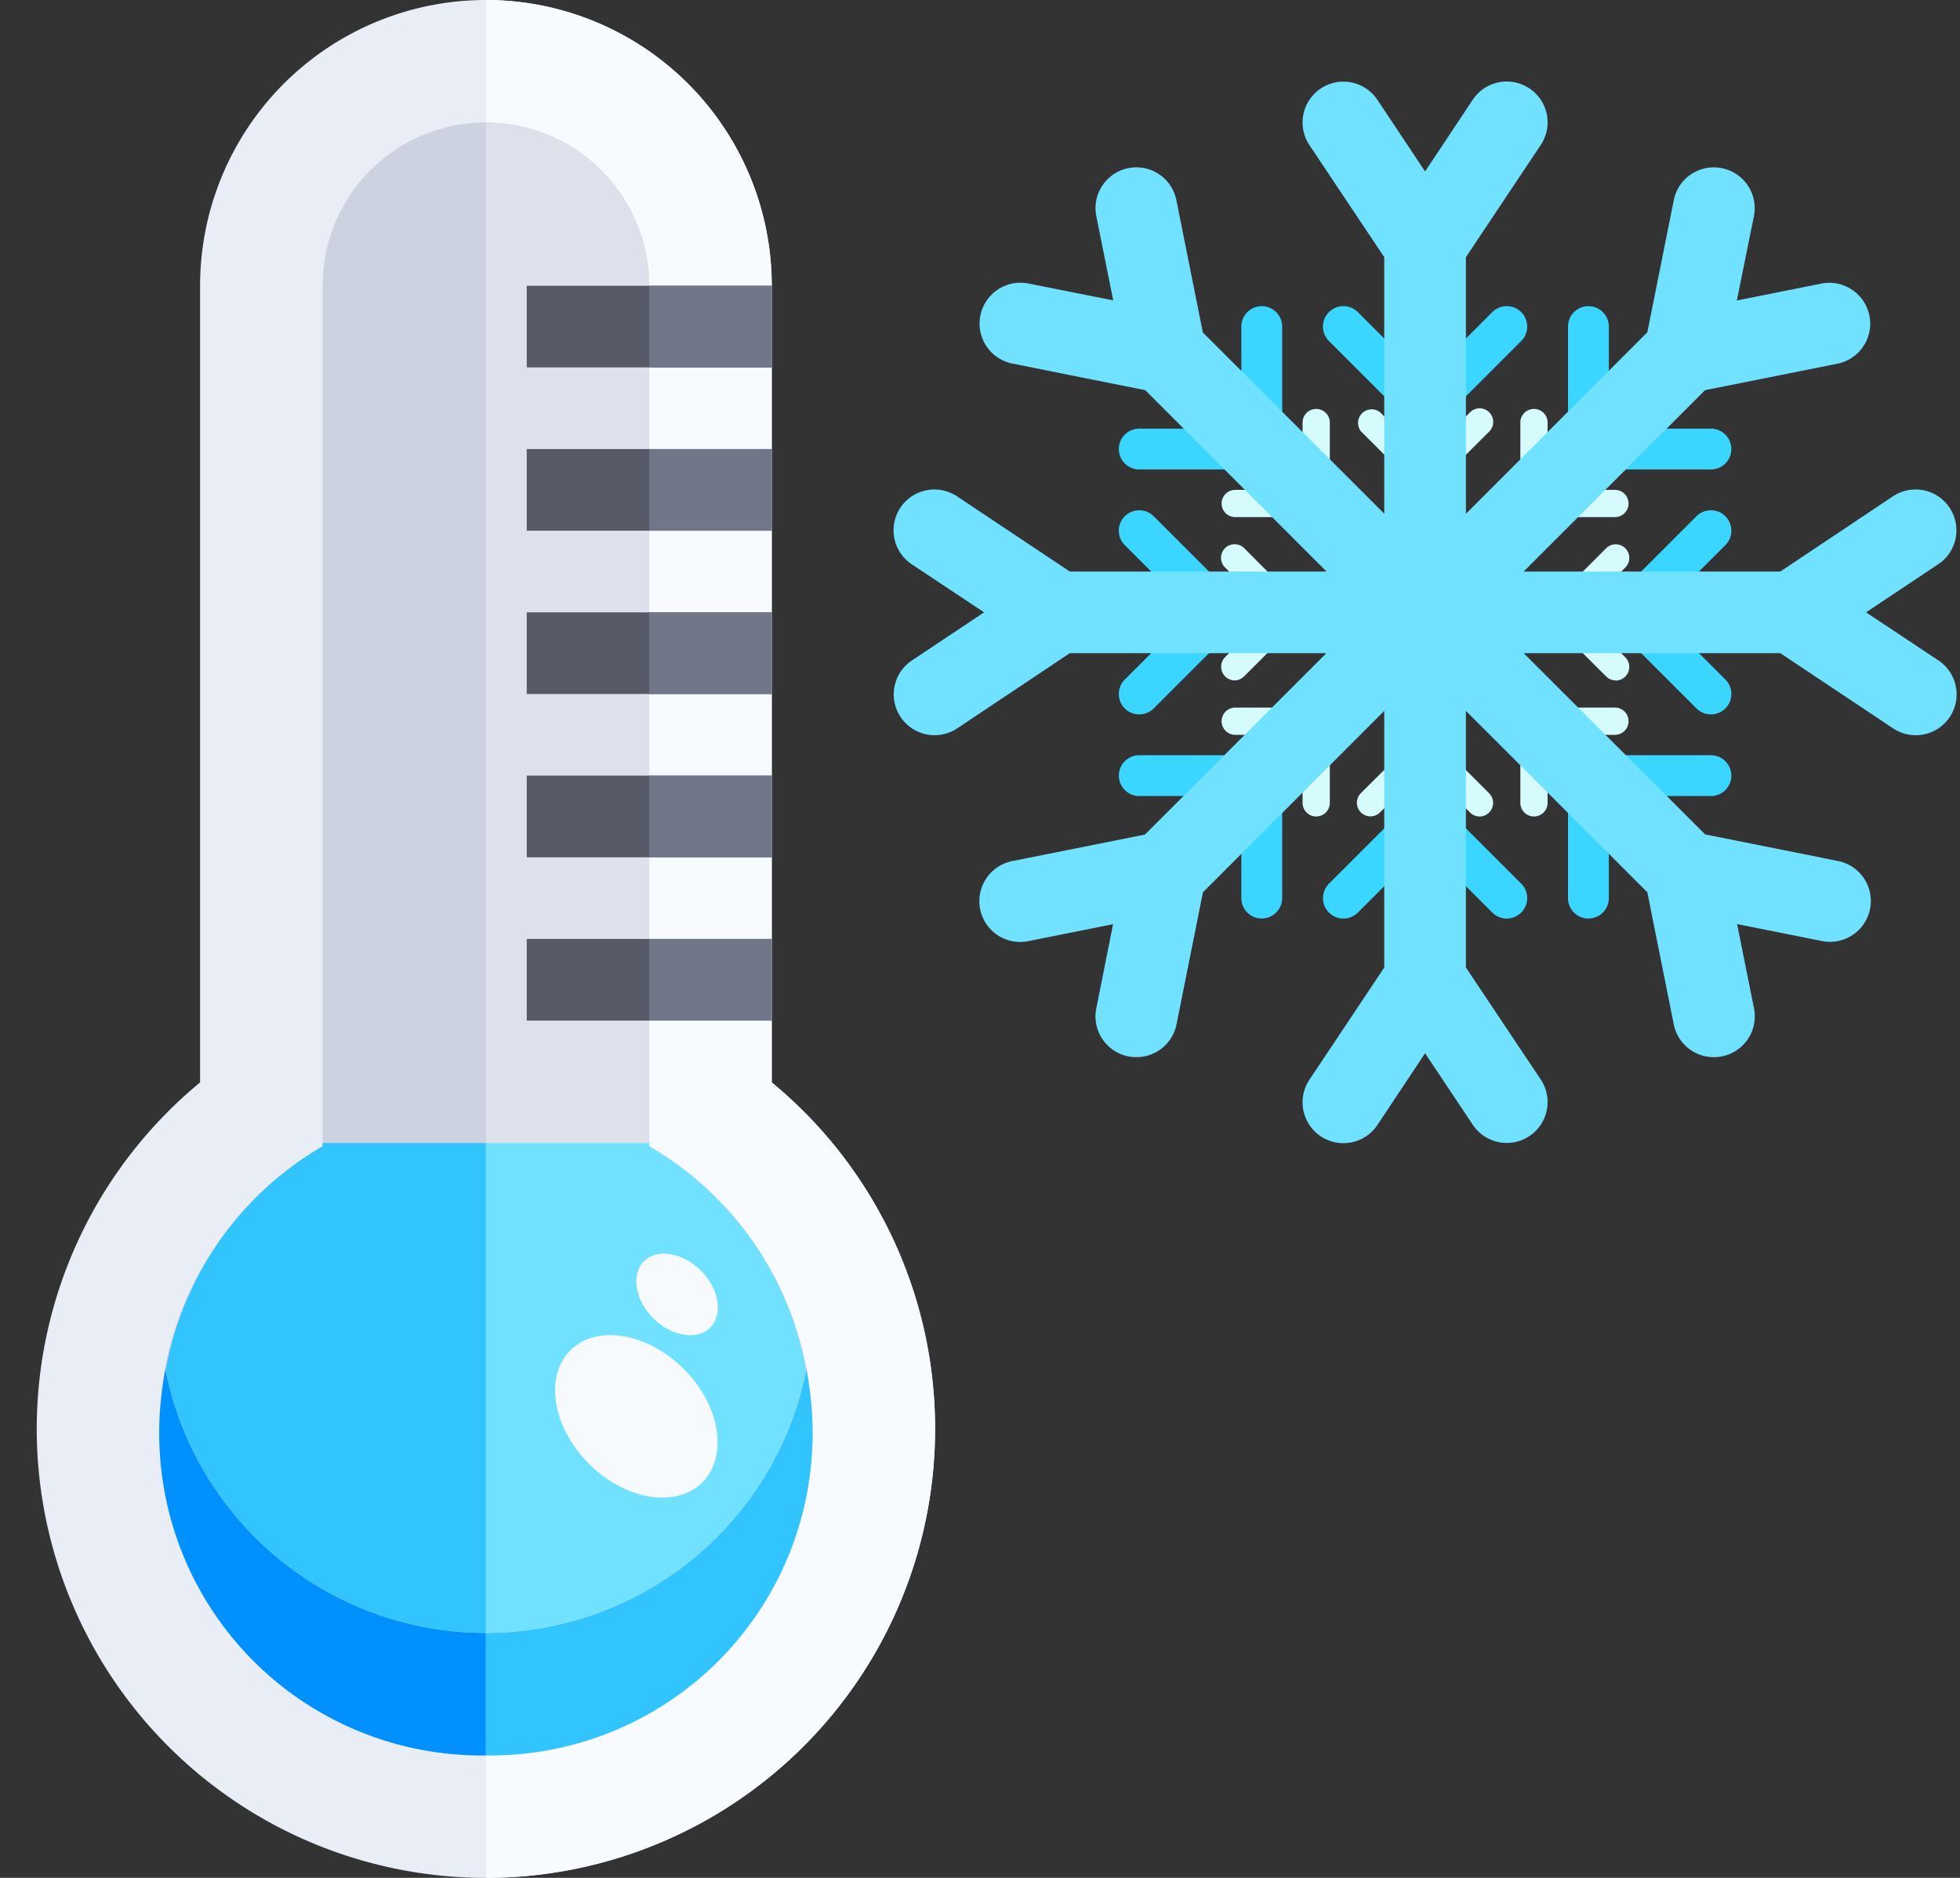 <?xml version="1.0" encoding="UTF-8"?><svg xmlns="http://www.w3.org/2000/svg" xmlns:xlink="http://www.w3.org/1999/xlink" height="46.0" preserveAspectRatio="xMidYMid meet" version="1.0" viewBox="0.1 1.0 48.0 46.0" width="48.0" zoomAndPan="magnify"><rect x="0.1" y="1.0" width="48.0" height="46.0" fill="#333333" stroke="none"/><g data-name="04-cold"><g><path d="M19,27.515V8a7,7,0,0,0-7-7h0A7,7,0,0,0,5,8V27.515a11,11,0,1,0,14,0Z" fill="#e9edf5"/></g><g><path d="M16,29.079V8A4,4,0,0,0,8,8V29.079a8,8,0,1,0,8,0Z" fill="#cdd2e1"/></g><g><path d="M23,36a10.975,10.975,0,0,0-4-8.485V8a7,7,0,0,0-7-7V4a4,4,0,0,1,4,4V29.079a7.99,7.99,0,0,1,3.943,6.081A6.849,6.849,0,0,1,20,36a8,8,0,0,1-8,8v3A11,11,0,0,0,23,36Z" fill="#f7faff"/></g><g><path d="M19.849,34.536c.038.206.068.414.094.624A7.99,7.99,0,0,0,16,29.079V8a4,4,0,0,0-4-4V41A8,8,0,0,0,19.849,34.536Z" fill="#dce1eb"/></g><g><path d="M12,41v3a7.888,7.888,0,0,1-7.943-8.84c.026-.21.056-.418.094-.624A8,8,0,0,0,12,41Z" fill="#0091ff"/></g><g><path d="M8,29.079V29h4V41a8,8,0,0,1-7.843-6.439A7.983,7.983,0,0,1,8,29.079Z" fill="#31c4ff"/></g><g><path d="M13 8H19V10H13z" fill="#555a66"/></g><g><path d="M13 12H19V14H13z" fill="#555a66"/></g><g><path d="M13 16H19V18H13z" fill="#555a66"/></g><g><path d="M13 20H19V22H13z" fill="#555a66"/></g><g><path d="M13 24H19V26H13z" fill="#555a66"/></g><g><path d="M16 24H19V26H16z" fill="#707789"/></g><g><path d="M16 20H19V22H16z" fill="#707789"/></g><g><path d="M16 16H19V18H16z" fill="#707789"/></g><g><path d="M16 12H19V14H16z" fill="#707789"/></g><g><path d="M16 8H19V10H16z" fill="#707789"/></g><g><path d="M12,41v3a7.888,7.888,0,0,0,7.943-8.84c-.026-.21-.056-.418-.094-.624A8,8,0,0,1,12,41Z" fill="#31c4ff"/></g><g><path d="M16,29.079V29H12V41a8,8,0,0,0,7.843-6.439A7.983,7.983,0,0,0,16,29.079Z" fill="#70e1ff"/></g><g><ellipse cx="15.684" cy="35.695" fill="#f6fafd" rx="1.642" ry="2.286" transform="rotate(-45.02 15.684 35.695)"/></g><g><ellipse cx="16.682" cy="32.708" fill="#f6fafd" rx=".825" ry="1.148" transform="rotate(-45.02 16.682 32.708)"/></g><g><path d="M35,11.5a.5.5,0,0,1-.354-.146l-2-2a.5.5,0,0,1,.708-.708L35,10.293l1.646-1.647a.5.5,0,0,1,.708.708l-2,2A.5.5,0,0,1,35,11.5Z" fill="#3ad6ff"/></g><g><path d="M37,23.5a.5.5,0,0,1-.354-.146L35,21.707l-1.646,1.647a.5.5,0,0,1-.708-.708l2-2a.5.5,0,0,1,.708,0l2,2A.5.5,0,0,1,37,23.5Z" fill="#3ad6ff"/></g><g><path d="M42,18.5a.5.5,0,0,1-.354-.146l-2-2a.5.5,0,0,1,0-.708l2-2a.5.5,0,0,1,.708.708L40.707,16l1.647,1.646A.5.5,0,0,1,42,18.5Z" fill="#3ad6ff"/></g><g><path d="M28,18.5a.5.5,0,0,1-.354-.854L29.293,16l-1.647-1.646a.5.5,0,0,1,.708-.708l2,2a.5.5,0,0,1,0,.708l-2,2A.5.5,0,0,1,28,18.5Z" fill="#3ad6ff"/></g><g><path d="M39,23.5a.5.5,0,0,1-.5-.5V20a.5.5,0,0,1,.5-.5h3a.5.5,0,0,1,0,1H39.5V23A.5.5,0,0,1,39,23.5Z" fill="#3ad6ff"/></g><g><path d="M31,12.5H28a.5.5,0,0,1,0-1h2.5V9a.5.5,0,0,1,1,0v3A.5.5,0,0,1,31,12.5Z" fill="#3ad6ff"/></g><g><path d="M31,23.5a.5.5,0,0,1-.5-.5V20.5H28a.5.5,0,0,1,0-1h3a.5.5,0,0,1,.5.5v3A.5.5,0,0,1,31,23.5Z" fill="#3ad6ff"/></g><g><path d="M42,12.5H39a.5.5,0,0,1-.5-.5V9a.5.5,0,0,1,1,0v2.5H42a.5.5,0,0,1,0,1Z" fill="#3ad6ff"/></g><g><path d="M35,13a.334.334,0,0,1-.236-.1l-1.333-1.333A.333.333,0,0,1,33.9,11.1L35,12.2l1.1-1.1a.333.333,0,0,1,.471.471L35.236,12.9A.334.334,0,0,1,35,13Z" fill="#d6fbfd"/></g><g><path d="M36.333,21a.332.332,0,0,1-.235-.1l-1.1-1.1-1.1,1.1a.333.333,0,0,1-.471-.471L34.764,19.1a.333.333,0,0,1,.472,0l1.333,1.333a.334.334,0,0,1-.236.569Z" fill="#d6fbfd"/></g><g><path d="M39.667,17.667a.332.332,0,0,1-.236-.1L38.1,16.236a.333.333,0,0,1,0-.472l1.333-1.333a.333.333,0,0,1,.471.471l-1.1,1.1,1.1,1.1a.334.334,0,0,1-.235.569Z" fill="#d6fbfd"/></g><g><path d="M30.333,17.667A.334.334,0,0,1,30.1,17.1L31.2,16l-1.1-1.1a.333.333,0,0,1,.471-.471L31.9,15.764a.333.333,0,0,1,0,.472l-1.333,1.333A.332.332,0,0,1,30.333,17.667Z" fill="#d6fbfd"/></g><g><path d="M37.667,21a.333.333,0,0,1-.334-.333v-2a.333.333,0,0,1,.334-.334h2a.334.334,0,0,1,0,.667H38v1.667A.333.333,0,0,1,37.667,21Z" fill="#d6fbfd"/></g><g><path d="M32.333,13.667h-2a.334.334,0,0,1,0-.667H32V11.333a.334.334,0,0,1,.667,0v2A.333.333,0,0,1,32.333,13.667Z" fill="#d6fbfd"/></g><g><path d="M32.333,21A.333.333,0,0,1,32,20.667V19H30.333a.334.334,0,0,1,0-.667h2a.333.333,0,0,1,.334.334v2A.333.333,0,0,1,32.333,21Z" fill="#d6fbfd"/></g><g><path d="M39.667,13.667h-2a.333.333,0,0,1-.334-.334v-2a.334.334,0,0,1,.667,0V13h1.667a.334.334,0,0,1,0,.667Z" fill="#d6fbfd"/></g><g><path d="M45.8,16l1.752-1.168a1,1,0,1,0-1.109-1.664L43.7,15H37.414l4.443-4.443L45.1,9.909A1,1,0,1,0,44.7,7.948l-2.065.413L43.052,6.3A1,1,0,0,0,41.091,5.9l-.648,3.239L36,13.586V7.3l1.832-2.748a1,1,0,1,0-1.664-1.11L35,5.2,33.832,3.445a1,1,0,0,0-1.664,1.11L34,7.3v6.283L29.557,9.143,28.909,5.9a1,1,0,0,0-1.961.393l.414,2.064L25.3,7.948a1,1,0,1,0-.392,1.961l3.238.648L32.586,15H26.3l-2.748-1.832a1,1,0,1,0-1.109,1.664L24.2,16l-1.752,1.168a1,1,0,1,0,1.109,1.664L26.3,17h6.283l-4.443,4.443-3.238.648a1,1,0,1,0,.392,1.961l2.065-.413L26.948,25.7a1,1,0,0,0,.785,1.177,1.019,1.019,0,0,0,.2.019,1,1,0,0,0,.979-.8l.648-3.239L34,18.414V24.7l-1.832,2.748a1,1,0,0,0,1.664,1.11L35,26.8l1.168,1.752a1,1,0,1,0,1.664-1.11L36,24.7V18.414l4.443,4.443.648,3.239a1,1,0,0,0,.979.8,1.019,1.019,0,0,0,.2-.019,1,1,0,0,0,.785-1.177l-.414-2.064,2.065.413a1,1,0,1,0,.392-1.961l-3.238-.648L37.414,17H43.7l2.748,1.832a1,1,0,1,0,1.109-1.664Z" fill="#70e1ff"/></g></g></svg>